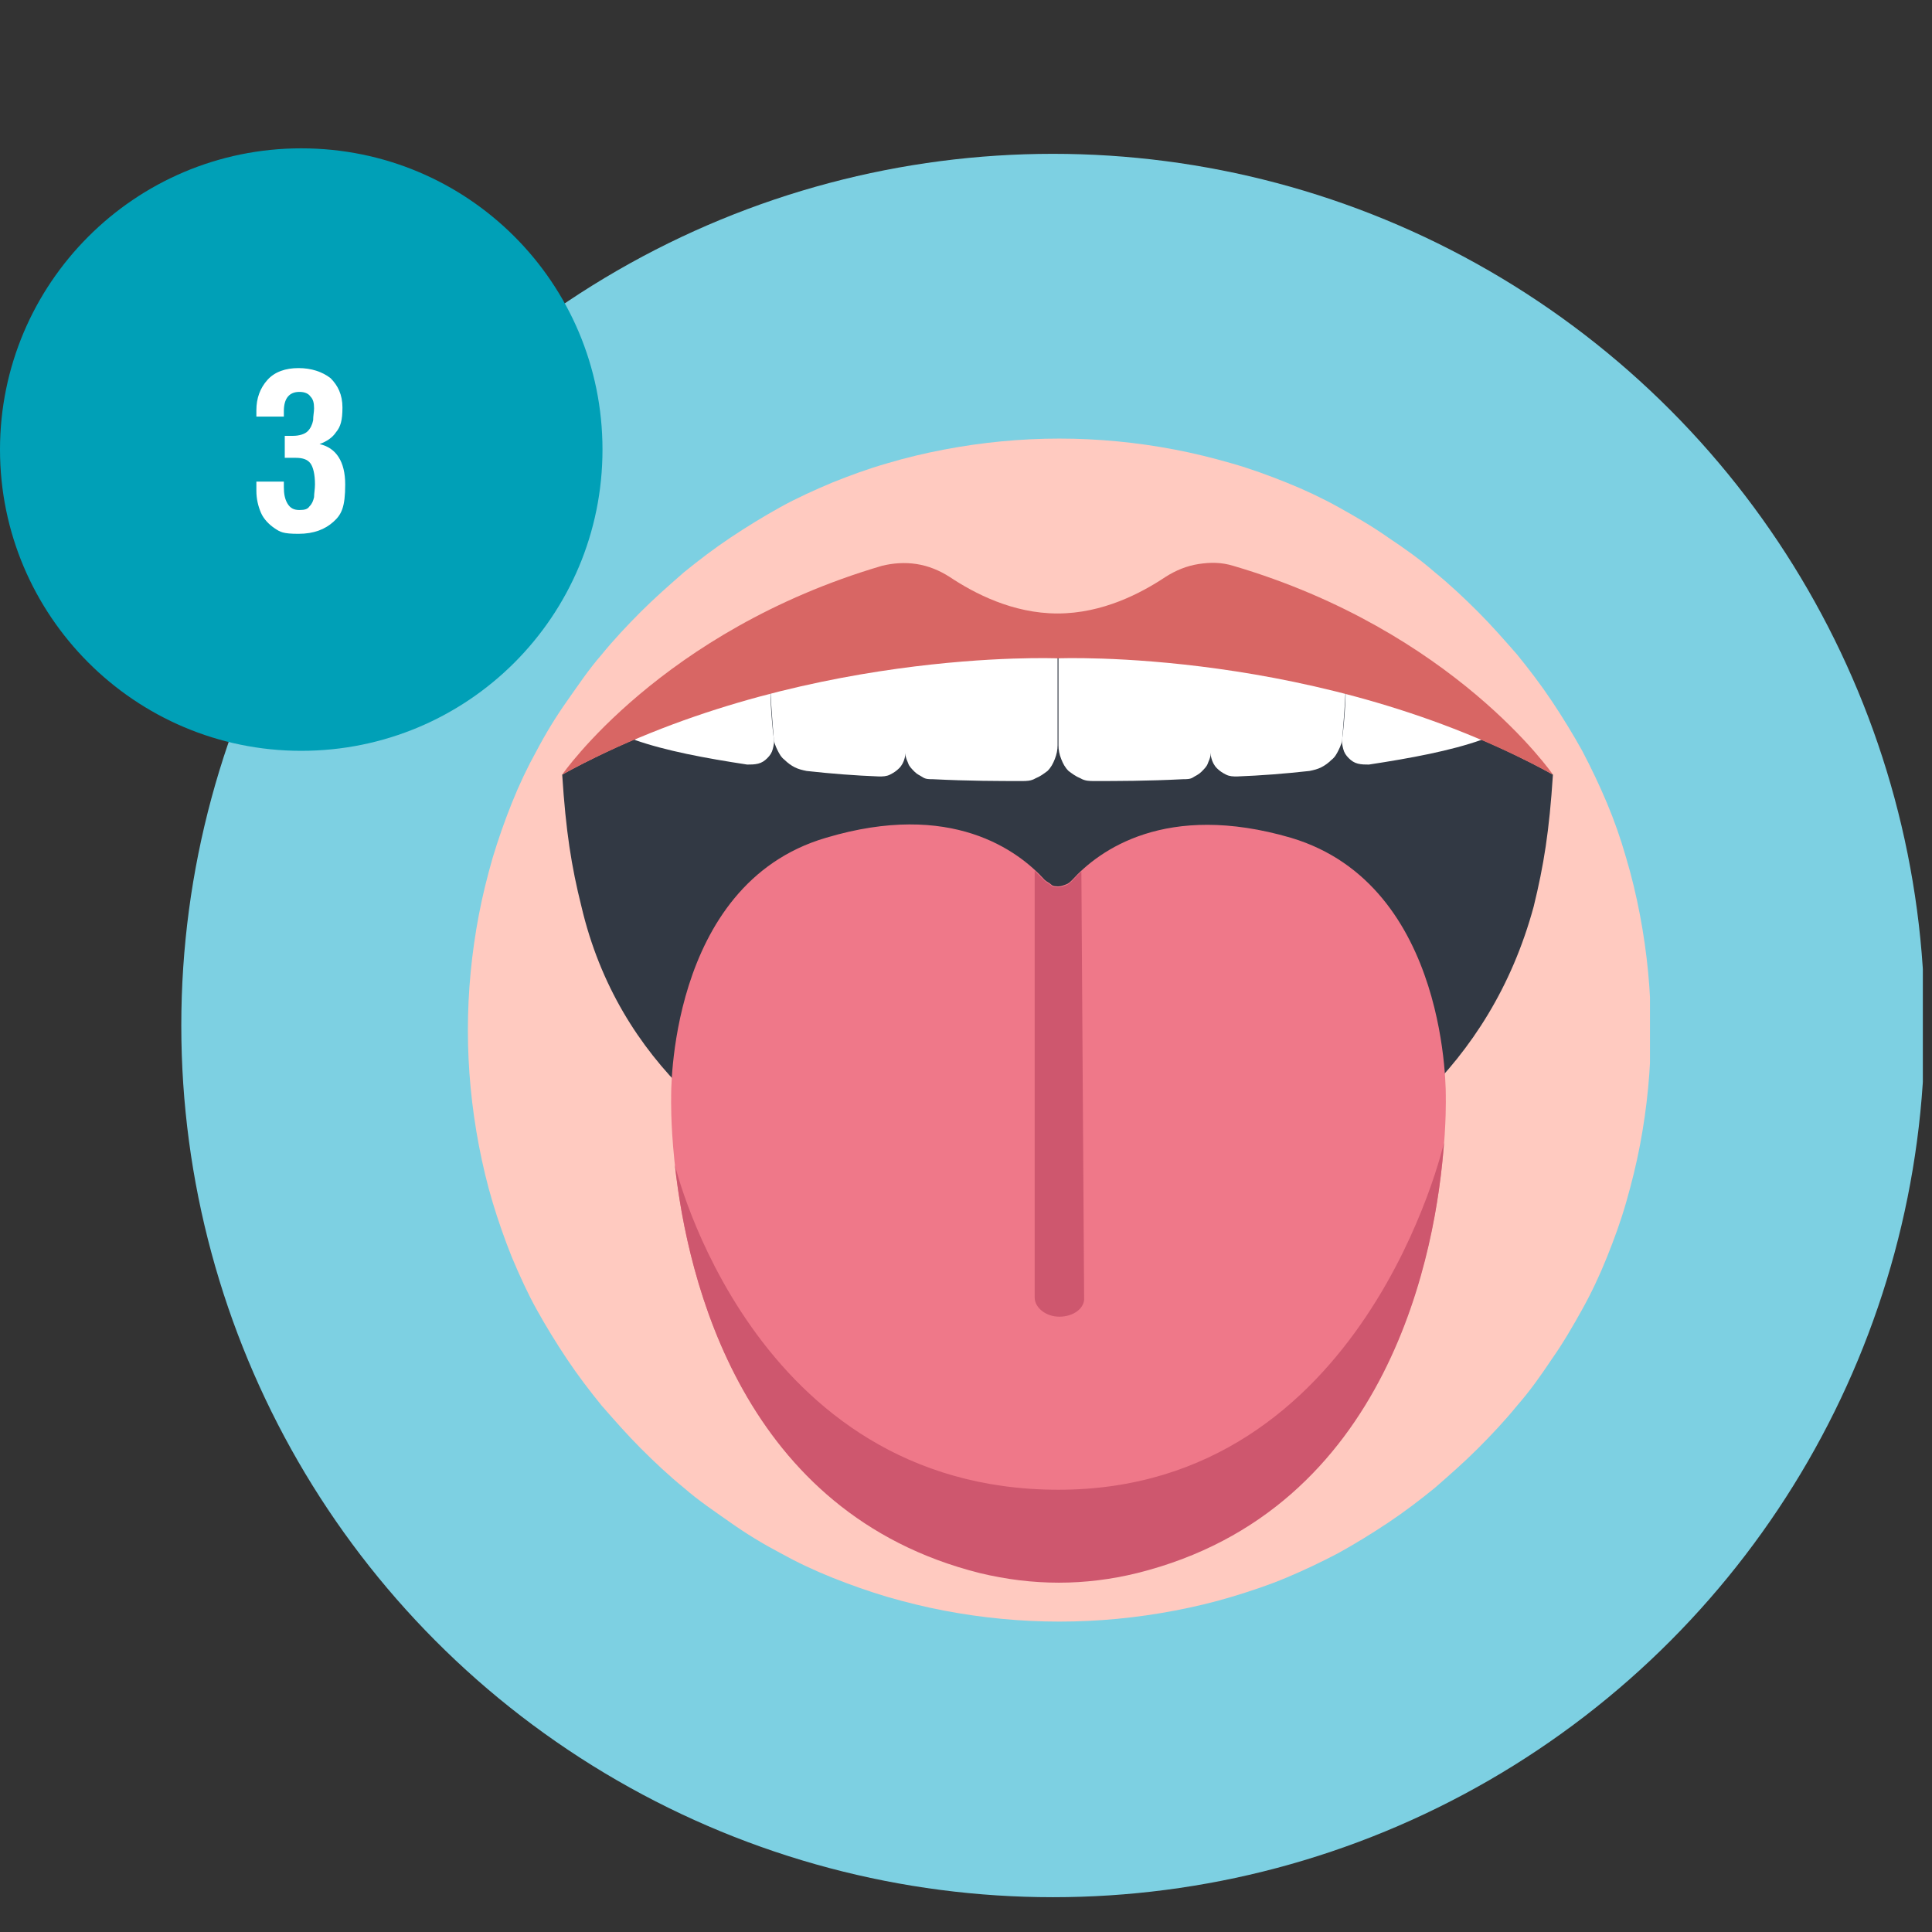 <svg xmlns="http://www.w3.org/2000/svg" xmlns:xlink="http://www.w3.org/1999/xlink" id="Layer_1" viewBox="0 0 211 211"><rect x="0" y="0" width="211" height="211" fill="#333333" stroke="none"/><defs><style>      .st0 {        fill: #00a0b7;      }      .st1 {        clip-path: url(#clippath-4);      }      .st2 {        fill: #323944;      }      .st3 {        fill: #ef7889;      }      .st4 {        fill: #fff;      }      .st5 {        fill: none;      }      .st6 {        clip-path: url(#clippath-1);      }      .st7 {        clip-path: url(#clippath-3);      }      .st8 {        fill: #ce576e;      }      .st9 {        fill: #7dd0e2;      }      .st10 {        fill: #ffcac0;      }      .st11 {        clip-path: url(#clippath-2);      }      .st12 {        fill: #d86664;      }      .st13 {        clip-path: url(#clippath);      }    </style><clipPath id="clippath"><rect class="st5" x="19.8" y="16.8" width="190.2" height="190.4"></rect></clipPath><clipPath id="clippath-1"><circle class="st5" cx="115" cy="112" r="95.2"></circle></clipPath><clipPath id="clippath-2"><rect class="st5" y="16.2" width="65.8" height="65.8"></rect></clipPath><clipPath id="clippath-3"><path class="st5" d="M32.9,16.2C14.7,16.2,0,31,0,49.1s14.7,32.9,32.9,32.9,32.9-14.7,32.9-32.9-14.7-32.9-32.9-32.9Z"></path></clipPath><clipPath id="clippath-4"><rect class="st5" x="50.8" y="47.8" width="129.4" height="129.4"></rect></clipPath></defs><g class="st13"><g class="st6"><path class="st9" d="M19.8,16.8h190.4v190.4H19.8V16.8Z"></path></g></g><g class="st11"><g class="st7"><path class="st0" d="M0,16.2h65.8v65.8H0V16.2Z"></path></g></g><path class="st4" d="M31.1,50v-2.4h.9c.7,0,1.3-.2,1.6-.5.3-.3.5-.7.6-1.2,0-.5.1-.9.1-1.3,0-.6-.1-1-.4-1.3-.2-.3-.6-.5-1.2-.5-1.1,0-1.7.7-1.7,2.1v.6h-3v-.7c0-1.3.4-2.4,1.2-3.3.8-.9,2-1.3,3.4-1.3s2.6.4,3.5,1.1c.8.8,1.3,1.8,1.3,3.2s-.2,2.1-.7,2.7c-.4.6-1,1-1.8,1.3,1.8.4,2.8,1.9,2.8,4.4s-.4,3.3-1.3,4.1c-.9.8-2.1,1.3-3.8,1.3s-2-.2-2.6-.6-1.2-1-1.5-1.7c-.3-.7-.5-1.5-.5-2.4v-1h3v.6c0,.7.1,1.3.4,1.8.3.5.7.7,1.3.7s.9-.1,1.1-.4c.3-.3.4-.6.5-1,0-.4.1-.9.1-1.4,0-1.1-.2-1.9-.5-2.3-.3-.4-.8-.6-1.6-.6h-1.4Z"></path><g class="st1"><path class="st10" d="M180.3,112.5c0,2.1-.1,4.2-.3,6.3s-.5,4.2-.9,6.3-.9,4.1-1.5,6.2-1.3,4-2.1,6-1.7,3.9-2.7,5.7-2.1,3.7-3.3,5.4c-1.2,1.8-2.4,3.5-3.8,5.1-1.3,1.6-2.8,3.2-4.3,4.7s-3.1,2.9-4.7,4.3c-1.6,1.3-3.3,2.6-5.1,3.8-1.8,1.2-3.6,2.3-5.4,3.3-1.9,1-3.8,1.9-5.7,2.7s-4,1.5-6,2.1c-2,.6-4.1,1.1-6.2,1.5-2.1.4-4.2.7-6.3.9-2.1.2-4.2.3-6.3.3s-4.2-.1-6.3-.3-4.2-.5-6.3-.9c-2.1-.4-4.1-.9-6.2-1.5-2-.6-4-1.3-6-2.1s-3.9-1.7-5.7-2.7c-1.9-1-3.7-2.1-5.4-3.3s-3.5-2.4-5.1-3.8c-1.6-1.3-3.2-2.8-4.7-4.3-1.5-1.5-2.9-3.1-4.3-4.7-1.3-1.6-2.6-3.3-3.8-5.1-1.2-1.8-2.3-3.6-3.3-5.4s-1.9-3.8-2.7-5.7c-.8-2-1.5-4-2.1-6s-1.1-4.1-1.5-6.2c-.4-2.1-.7-4.2-.9-6.3s-.3-4.2-.3-6.3.1-4.2.3-6.3.5-4.2.9-6.3c.4-2.1.9-4.1,1.5-6.2.6-2,1.3-4,2.1-6,.8-2,1.7-3.9,2.7-5.7,1-1.9,2.1-3.7,3.3-5.4s2.4-3.5,3.8-5.1c1.3-1.6,2.8-3.2,4.3-4.7s3.1-2.9,4.7-4.3c1.6-1.3,3.3-2.6,5.1-3.8,1.8-1.2,3.6-2.3,5.4-3.3s3.8-1.9,5.7-2.7c2-.8,3.9-1.5,6-2.1,2-.6,4.1-1.1,6.2-1.5,2.1-.4,4.2-.7,6.3-.9s4.2-.3,6.3-.3,4.2.1,6.3.3c2.1.2,4.2.5,6.3.9,2.1.4,4.1.9,6.2,1.5s4,1.3,6,2.1c2,.8,3.9,1.7,5.7,2.7s3.7,2.1,5.4,3.3c1.8,1.2,3.5,2.4,5.1,3.8,1.6,1.3,3.2,2.8,4.7,4.3,1.5,1.5,2.9,3.1,4.3,4.7,1.3,1.6,2.6,3.3,3.8,5.1s2.3,3.6,3.3,5.4c1,1.9,1.9,3.8,2.7,5.7s1.5,3.9,2.1,6c.6,2,1.1,4.1,1.5,6.2s.7,4.2.9,6.3.3,4.2.3,6.3Z"></path></g><path class="st2" d="M115.5,70.9c-30.8,0-54.1,13.7-54.1,13.7.4,6.2,1,10,2.1,14.4,8.1,34.5,52,37.7,52,37.7,0,0,42.4-2.3,52-37.7,1.1-4.5,1.7-8.2,2.1-14.4,0,0-23.3-13.7-54.1-13.7Z"></path><path class="st2" d="M130.9,77.8l-15.4-1.4-15.4,1.4s-4.2,3.2-4.5,10.6c0,1.2,0,2.4.4,3.6.3,1.2.8,2.3,1.5,3.3.7,1,1.5,1.9,2.5,2.7,1,.8,2,1.4,3.2,1.8,2.9,1.1,6.9,1.9,12.3,1.8,5.4.2,9.4-.7,12.3-1.8,1.2-.4,2.2-1.1,3.2-1.8s1.8-1.7,2.5-2.7c.7-1,1.2-2.1,1.5-3.3.3-1.2.5-2.4.4-3.6-.3-7.4-4.5-10.6-4.5-10.6Z"></path><path class="st4" d="M84.1,73.9c-6.3,1.4-10.2,2.7-10.2,2.7l-4.6,4.2c3.4,1.2,7.7,2,12.3,2.7.4,0,.8,0,1.2-.1.4-.1.7-.3,1-.6s.5-.6.6-1,.2-.8.1-1.2c-.3-2.5-.4-4.9-.4-6.7Z"></path><path class="st4" d="M98.9,81.6c-.4-3.4-.6-6.8-.6-10.2-5.5.7-10.3,1.6-14.2,2.4,0,1.8.2,4.2.4,6.8,0,.4.2.9.4,1.3s.4.8.8,1.1c.3.3.7.6,1.1.8.4.2.8.3,1.3.4,2.7.3,5.3.5,7.9.6.4,0,.8,0,1.2-.2s.7-.4,1-.7c.3-.3.5-.7.6-1.1s.2-.8.1-1.2Z"></path><path class="st4" d="M98.2,71.5c0,3.7.2,7.3.7,10.9,0,.4.2.7.3,1s.4.6.7.9c.3.3.6.4.9.6s.7.2,1.1.2c3.9.2,7.3.2,9.7.2.5,0,1,0,1.5-.3.5-.2.9-.5,1.3-.8.4-.4.6-.8.8-1.3.2-.5.3-1,.3-1.5v-11.1c-5.8,0-11.6.4-17.3,1.1Z"></path><path class="st4" d="M147,73.9c6.3,1.4,10.2,2.7,10.2,2.7l4.6,4.2c-3.4,1.2-7.7,2-12.3,2.7-.4,0-.8,0-1.2-.1-.4-.1-.7-.3-1-.6s-.5-.6-.6-1-.2-.8-.1-1.2c.3-2.5.4-4.9.4-6.7Z"></path><path class="st4" d="M132.2,81.6c.4-3.4.6-6.8.6-10.2,5.5.7,10.3,1.6,14.2,2.4,0,1.8-.2,4.2-.4,6.8,0,.4-.2.9-.4,1.3s-.4.8-.8,1.1c-.3.3-.7.6-1.1.8s-.8.3-1.3.4c-2.7.3-5.3.5-7.9.6-.4,0-.8,0-1.2-.2s-.7-.4-1-.7c-.3-.3-.5-.7-.6-1.1s-.2-.8-.1-1.2Z"></path><path class="st4" d="M132.9,71.5c0,3.7-.2,7.3-.7,10.9,0,.4-.2.7-.3,1s-.4.6-.7.9c-.3.3-.6.4-.9.6s-.7.2-1.1.2c-3.9.2-7.3.2-9.7.2-.5,0-1,0-1.5-.3-.5-.2-.9-.5-1.3-.8-.4-.4-.6-.8-.8-1.3-.2-.5-.3-1-.3-1.5v-11.1c5.8,0,11.6.4,17.3,1.1Z"></path><path class="st12" d="M134.7,61.8c-1.3-.4-2.5-.4-3.8-.2-1.3.2-2.5.7-3.6,1.4-2.7,1.8-6.9,4-11.8,4s-9.1-2.2-11.8-4c-1.1-.7-2.3-1.2-3.6-1.4-1.3-.2-2.6-.1-3.8.2-24.1,7.1-34.9,22.8-34.9,22.8,25.4-13.9,54.1-12.7,54.1-12.7,0,0,28.7-1.2,54.1,12.7,0,0-10.8-15.7-34.9-22.8Z"></path><path class="st3" d="M157.9,119.9s.5-23.2-16.9-28.4c-13.7-4-21,1.4-23.9,4.6-.2.2-.4.4-.7.5s-.5.2-.8.2-.6,0-.8-.2-.5-.3-.7-.5c-2.9-3.2-10.2-8.7-23.9-4.6-17.4,5.1-16.9,28.4-16.9,28.4,0,0-1.2,43.1,33.7,51.8,5.7,1.4,11.5,1.4,17.2,0,34.9-8.7,33.7-51.8,33.7-51.8Z"></path><path class="st8" d="M117.1,96.2c-.2.2-.4.4-.7.5s-.5.2-.8.2-.6,0-.8-.2-.5-.3-.7-.5c-.3-.3-.7-.7-1.1-1.1v46.6c0,1.1,1.2,2.1,2.7,2.1s2.8-.9,2.7-2.1l-.3-46.5c-.4.3-.7.7-1,1Z"></path><path class="st8" d="M157.7,124.8s-8.6,37.9-42.1,37.9-41.9-35.5-41.9-35.5c1.4,12.7,7.4,38.1,33.3,44.6,5.8,1.4,11.5,1.4,17.2,0,27.7-6.9,32.7-35.5,33.5-47h0Z"></path></svg>